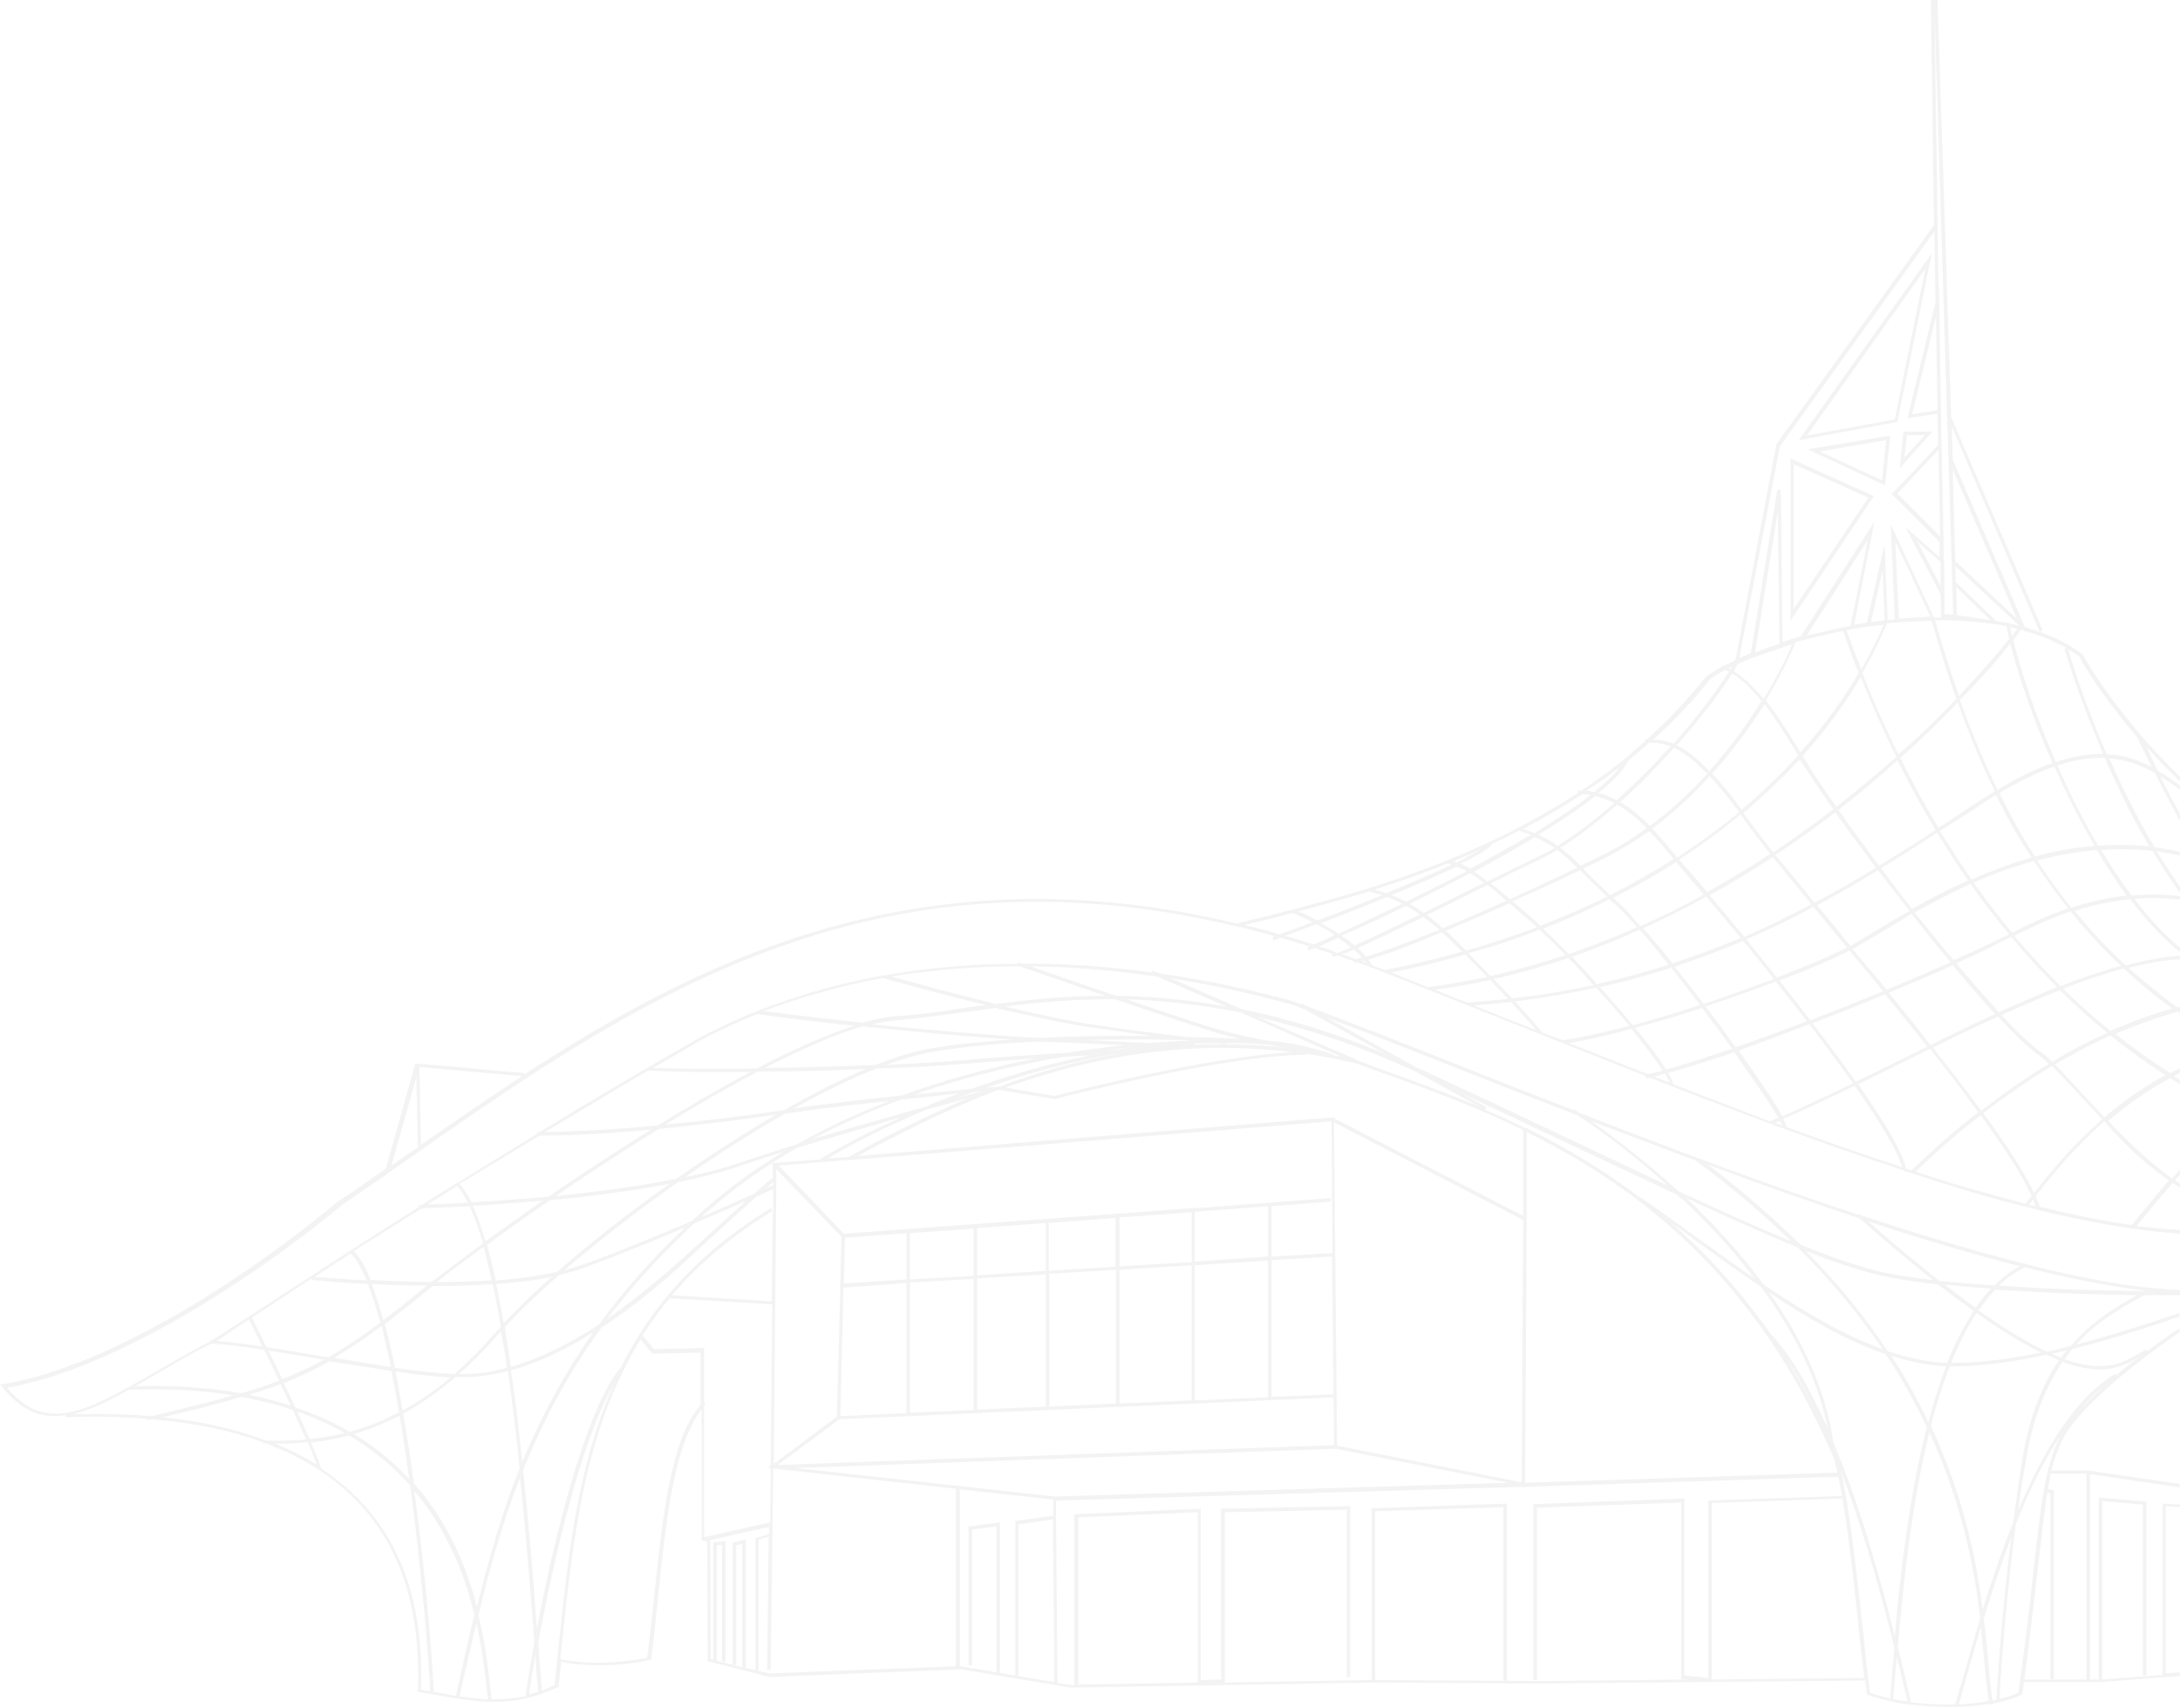 <?xml version="1.0" encoding="utf-8"?>
<!-- Generator: Adobe Illustrator 25.2.1, SVG Export Plug-In . SVG Version: 6.00 Build 0)  -->
<svg version="1.1" id="Calque_1" xmlns="http://www.w3.org/2000/svg" xmlns:xlink="http://www.w3.org/1999/xlink" x="0px" y="0px"
	 viewBox="0 0 428.8 336" style="enable-background:new 0 0 428.8 336;" xml:space="preserve">
<style type="text/css">
	.st0{opacity:5.000000e-02;}
</style>
<path class="st0" d="M352.2,90.2v31.9l16.4-24.5L352.2,90.2z M352.8,91.3l14.7,6.6l-14.7,21.9V91.3z"/>
<path class="st0" d="M370.8,95.5l1-9.8l-16.2,2.7L370.8,95.5z M370.2,94.5l-12.3-5.7l13.1-2.2L370.2,94.5z"/>
<path class="st0" d="M380,49.8l-26.2,36.8l19.4-3.6L380,49.8z M355.4,85.7l23.3-32.8l-6,29.6L355.4,85.7z"/>
<path class="st0" d="M373.7,92.1l6.4-7.2h-5.7L373.7,92.1z M375.1,85.6h3.5l-4,4.4L375.1,85.6z"/>
<path class="st0" d="M428.8,153.7v-0.9c-9-8.7-16.1-18.5-19.1-24l0-0.1l-0.1,0c-3.3-2.5-7.2-4.2-11.3-5.3l-14.2-33l-0.2-6.5
	l17.3,40.4l0.6-0.3l-18-41.9l0,0L381.1,0h-1.3l0.6,44.3l-31,43.1l0,0.1l-8,42.2c-0.1,0.1-0.1,0.2-0.2,0.3c-0.7,0.3-1.4,0.7-2.1,1
	c-0.1,0-0.2-0.1-0.4-0.1l-0.1,0.3c-1.2,0.7-2.2,1.3-3,1.9l-0.1,0.1c-3.6,4.5-7.4,8.5-11.5,12.2c-0.1,0-0.3,0-0.4,0v0.4
	c-1.3,1.1-2.5,2.2-3.8,3.3l-0.1-0.1c0,0.1-0.1,0.2-0.1,0.3c-2.8,2.2-5.6,4.3-8.5,6.2c-0.2,0-0.4,0-0.7,0l0,0.5
	c-8.5,5.5-17.3,9.9-25.9,13.3c-0.1,0-0.1,0-0.2,0l0,0.1c-13.7,5.5-26.7,8.7-36.2,11.1c-1.7,0.4-3.4,0.8-4.8,1.2
	c-29.2-7-56.6-6.4-83.4,1.7c-21.1,6.4-39.8,16.9-56.8,28l0-0.3l-21.4-1.9l-5.8,20.7c-3.1,2.2-6.1,4.3-9.2,6.3
	C42.7,256,17.9,269.5,0.6,272.3L0,272.3l0.4,0.5c3.3,4.2,6.7,5.8,10.5,5.8c0.7,0,1.3-0.1,2-0.2l0,0.4c5.6-0.2,10.9-0.1,15.9,0.3
	l0.1,0.3c0.3-0.1,0.7-0.2,1-0.2c8.2,0.7,15.5,2.2,21.8,4.5l0,0.2c0.2,0,0.3,0,0.5,0c7.1,2.7,13,6.3,17.6,11
	c8.9,8.9,13,21.6,12.4,37.6l0,0.3l0.3,0.1c0.8,0.1,1.7,0.3,2.5,0.4c4.5,0.8,8.4,1.5,12.3,1.5c4,0,7.9-0.8,12.4-2.9l0.2-0.1l0-0.2
	c0.2-1.6,0.3-3.1,0.5-4.7c2.3,0.5,4.8,0.7,7.4,0.7c3.8,0,7.5-0.4,10.1-1.1l0.2-0.1l0-0.2c0.5-3.8,0.9-7.8,1.3-11.6
	c1.6-15.6,3.2-30.5,8.6-37.3v25.7l1.1,0.3l0.1,23.5l12.2,3.1l37.7-1.5l21.6,3.6l0,0l59.6-1l32.8,0.2l63.8-0.6
	c0.1,0.9,0.2,1.8,0.3,2.5l0,0.2l0.2,0.1c2.2,0.8,5,1.5,7.9,1.9c0,0,0,0,0,0l0.1,0c2.5,0.3,5.2,0.5,7.9,0.5c2.8,0,5.5-0.2,8.1-0.6
	c0,0,0,0.1,0,0.1l0.7-0.1c0,0,0-0.1,0-0.1c2.1-0.4,3.9-0.9,5.5-1.7l0.2-0.1l0-0.2c0.1-0.8,0.2-1.5,0.3-2.2l15.1,0l15.6-1.2v-0.7
	l-2.8,0.2v-32.9l2.8,0.2V296l-3.4-0.2v33.7h0.1l-12,0.9v-35.1l8,0.7v33.6h0.7v-34.2l-9.4-0.8v35.8h-14.6c1.2-9.2,2-16.5,2.7-22.4
	c0.7-5.9,1.2-10.6,1.8-14.4l0.6,0.2v36.5h0.7v-37.1l-1.2-0.3c0.2-1,0.4-2,0.6-3h7.4l0,0h-0.4v40.5h0.7v-40.4l17.6,2.6v-0.7
	l-17.9-2.6l-7.3,0c0.5-2.1,1.2-4,2.1-5.9c2.6-5.6,13.2-14.6,23.1-21.3v-0.8c-2.1,1.4-4.3,3-6.4,4.5l-0.1-0.3c-0.6,0.3-1.2,0.6-1.9,1
	c-3,1.7-6.5,3.6-14.2,0.9c0.5-0.7,1-1.4,1.5-2c7.6-1.9,15-4.3,21.1-6.4v-0.7c-5.9,2-13,4.3-20.3,6.2c4-4.5,8.5-7,12.1-9
	c0.4-0.3,0.9-0.5,1.3-0.7c2.5,0,4.8,0,7,0v-1c-3.4-0.2-6.9-0.5-10.5-1c-6-0.9-12.7-2.3-19.8-4.1l-0.1-0.2c-0.1,0-0.1,0.1-0.2,0.1
	c-10-2.5-20.9-5.8-32.1-9.5c-0.1-0.1-0.2-0.2-0.4-0.3l-0.1,0.2c-18.2-6-37.3-13.2-55-20.1c-0.6-0.4-1-0.7-1-0.7l-0.1,0.2
	c-7.7-3-15.2-5.9-22.2-8.7c-11.8-4.7-22.2-8.8-30.1-11.7l-1.1-0.6l-0.1,0.2c-0.6-0.2-1.1-0.4-1.6-0.6c-6.8-1.9-15.8-4-26.3-5.5
	c-0.9-0.4-1.4-0.6-1.4-0.6l-0.2,0.4c-6.7-0.9-14-1.6-21.6-1.7c-1.3,0-2.6,0-3.9,0c-0.5-0.2-0.7-0.3-0.7-0.3l-0.1,0.3
	c-9.1,0-17.9,0.8-26.2,2.3c-0.2-0.1-0.3-0.1-0.3-0.1l0,0.1c-8.7,1.6-16.9,3.9-24.7,7c0,0,0,0,0,0l0,0c-3.9,1.5-7.6,3.3-11.3,5.2
	c-11.1,6.3-21.7,12.6-31.7,18.7c-0.1,0-0.3,0-0.4,0v0.3c-5.4,3.3-10.5,6.4-15.4,9.5c0,0,0,0-0.1-0.1l-0.2,0.2
	c-2.4,1.5-4.7,2.9-7,4.4c-0.2,0-0.4,0-0.6,0l0,0.4c-15,9.5-27.2,17.5-35.2,22.7c-1.7,1.1-3.3,2.1-4.6,3c-0.3,0.2-0.6,0.3-0.9,0.5
	c-0.1,0-0.2,0-0.3,0l0,0.2c-3.9,2-7.6,4.2-10.9,6.1c-1.8,1-3.5,2-5.1,2.9c-0.1,0-0.1,0-0.2,0l0,0.1c-9.9,5.5-17.1,8-23.7,0
	c17.4-3,42-16.4,66.1-36.1c3.1-2.1,6.1-4.2,9.3-6.4l0.1,0l0-0.1c1.6-1.1,3.3-2.3,5-3.5c42-29.3,89-62.1,161.5-44.6l0,0.1
	c0.1,0,0.2,0,0.3-0.1c2.3,0.6,4.7,1.2,7.1,1.9c-0.2,0.1-0.4,0.1-0.5,0.2l0.2,0.6c0.5-0.2,0.9-0.3,1.4-0.5c1.9,0.5,3.8,1.1,5.7,1.7
	c-0.2,0.1-0.4,0.2-0.5,0.2l0.3,0.6c0.4-0.2,0.8-0.4,1.2-0.5c1.1,0.4,2.2,0.7,3.4,1.1l0.1,0.6c0.3,0,0.6-0.1,1.1-0.2
	c1,0.4,2,0.7,3.1,1.1l0.1,0.3c0.2,0,0.4-0.1,0.6-0.1c1.3,0.5,2.6,1,4,1.5c0.6,0.2,1.2,0.5,1.7,0.7l0,0c0,0,0,0,0.1,0
	c8.1,3.2,16.2,6.4,24,9.5c9.1,3.6,18.1,7.2,26.9,10.7l0.1,0.5c0.2,0,0.4-0.1,0.7-0.2c17.6,6.9,34.5,13.2,50.1,18.3
	c0,0.1,0,0.1,0,0.2l0.4,0c3.8,1.2,7.5,2.4,11.1,3.5c5.2,1.6,10.2,2.9,14.8,4c0,0.1,0,0.1,0,0.2l0.3-0.1c10.7,2.6,19.9,4.1,27.8,4.6
	V242c-2.7-0.2-5.6-0.4-8.7-0.8c2.4-3,4.7-5.8,7.1-8.5c0.5,0.4,1.1,0.7,1.6,1.1v-0.8c-0.4-0.3-0.8-0.5-1.2-0.8
	c0.4-0.5,0.8-0.9,1.2-1.3v-1c-0.6,0.6-1.2,1.3-1.7,2c-4.7-3.4-8.9-7.4-12.6-11.4c3.5-3,7.5-5.9,12.2-8.4c0.7,0.5,1.4,0.9,2.2,1.3
	v-0.8c-0.5-0.3-1-0.6-1.5-0.9c0.5-0.3,1-0.5,1.5-0.8V210c-0.7,0.4-1.5,0.7-2.2,1.1c-3.8-2.4-7.4-5-10.8-7.7
	c3.9-1.7,8.1-3.2,12.3-4.4c0.2,0.2,0.4,0.3,0.7,0.5V198c-0.3,0.1-0.5,0.1-0.8,0.2c-3.4-2.5-6.6-5.1-9.6-7.8
	c3.7-0.9,7.1-1.6,10.3-1.7v-0.7c-3.4,0.2-7,0.9-10.9,1.9c-3.7-3.4-7-7-10-10.7c3.3-1.1,7-1.9,10.9-2.3c3.1,4.1,6.4,7.7,9.9,10.5
	v-0.9c-3.2-2.6-6.3-6-9.1-9.7c2.9-0.2,5.9-0.2,9.1,0.2v-0.7c-3.4-0.4-6.6-0.4-9.6-0.1c-2.1-2.8-4.1-5.8-6-9
	c3.3-0.2,6.7-0.2,10.1,0.2c1.7,2.8,3.5,5.7,5.5,8.4v-1.2c-1.6-2.2-3.1-4.6-4.7-7.1c1.5,0.2,3.1,0.5,4.7,0.8v-0.7
	c-1.7-0.4-3.4-0.7-5.1-0.9c-1.9-3.2-3.8-6.7-5.6-10.4c-1.2-2.4-2.3-4.8-3.3-7.1c3.4,0.2,6.3,1.4,9,2.9c1.5,3.1,3.2,6.3,5,9.6v-1.4
	c-1.4-2.6-2.8-5.1-4-7.6c1.4,0.8,2.7,1.8,4,2.7v-0.8c-1.5-1.1-3-2.1-4.5-3c-0.8-1.6-1.5-3.2-2.2-4.7
	C424.1,149.1,426.4,151.4,428.8,153.7z M32,278.8c6.1-1.4,11.1-2.7,15.5-4c3.6,0.7,7,1.5,10.1,2.6c0.9,2,1.8,4,2.6,5.8
	c-2.7,0.2-5.4,0.3-7.9,0.2C46.3,281.1,39.6,279.6,32,278.8z M300.3,239.6v-16.9c21.7,10.7,45.3,28.5,60.4,64.2
	c0.2,0.8,0.5,1.7,0.7,2.8l-61.4,2l0.3-51.9h0V239.6L300.3,239.6L300.3,239.6z M348.2,262.3L348.2,262.3
	c-6.1-8.6-12.6-15.7-19.4-21.7c1.7,1.2,3.4,2.5,5.2,3.8c4,2.9,8.2,5.9,12.4,8.8c6,8.1,11.1,17.6,13.1,27.8
	C355.8,272.6,352.1,266.4,348.2,262.3z M356.8,277c-1.6-3.2-3.4-6.2-5.1-9.1C353.4,270.4,355.1,273.5,356.8,277z M360.6,283.7
	c-1.5-10.7-6.5-20.8-12.6-29.4c7.5,5,15.2,9.5,22.9,12.1c3.3,4.9,5.9,9.7,8.1,14.4c-3.4,13.3-5.2,28.3-6.3,41.1
	C368.8,306.3,364.8,293.6,360.6,283.7z M372,266.7c3.6,1.2,7.3,1.9,10.8,2.1c-1.3,3.4-2.5,7.1-3.5,11
	C377.3,275.5,374.9,271.1,372,266.7z M383.5,268.8c0.3,0,0.5,0,0.8,0c5.6,0,11.9-0.9,18.2-2.3c0.9,0.4,1.7,0.8,2.5,1.1
	c-3.2,4.6-5.8,10.9-7.2,19.5c-0.7,4.3-1.3,8.4-1.8,12.4c-2.3,5.7-4.3,11.6-6,17.1c-1.3-10.1-3.9-22.5-10.2-36.1
	C380.8,276.5,382.1,272.5,383.5,268.8z M384.3,268.1c-0.2,0-0.3,0-0.5,0c1.5-3.7,3.1-7,5-9.8c5,3.6,9.2,6.1,12.7,7.8
	C395.5,267.3,389.6,268.1,384.3,268.1z M388.6,257.3c-1.9-1.4-3.9-2.9-6.1-4.6c2.8,0.3,5.9,0.6,9.1,0.8
	C390.5,254.7,389.5,256,388.6,257.3z M388.2,257.9c-1.9,3-3.7,6.4-5.2,10.2c-3.8-0.1-7.8-1-11.7-2.3c-4.3-6.5-9.6-13.1-16.1-19.7
	c5.8,2.3,10.7,3.9,15,4.9c2.8,0.6,6.6,1.2,11,1.7C383.7,254.6,386.1,256.4,388.2,257.9z M370.3,265.4c-7.8-2.8-15.7-7.5-23.4-12.7
	c-4.3-5.9-9.1-11-13.4-15.3c-0.6-0.6-1.2-1.1-1.8-1.7c8.7,4,15.8,7.2,21.9,9.7C360.4,252.1,365.8,258.8,370.3,265.4z M333,237.9
	c3.9,3.8,8.2,8.4,12.1,13.6c-3.7-2.5-7.2-5.1-10.7-7.6c-4.2-3-8.1-5.9-11.8-8.4l0,0.1c-7.4-5.6-14.9-10-22.2-13.6v-0.1H300
	c-2.7-1.3-5.3-2.5-7.9-3.6l0.3-0.5l-5.3-2.9c7.6,3.6,14.5,6.8,20.8,9.8c8.3,3.9,15.5,7.3,21.9,10.3
	C330.8,235.8,331.9,236.8,333,237.9z M262.4,220l0-0.2l-93.7,7.6c0.9-0.5,1.9-1,2.8-1.5c6.4-3.3,14.8-7.7,24.9-11.5l11,1.8l0.1,0
	c0.3-0.1,33.6-8.7,49.5-8.7v-0.2c1.8,0.3,3.7,0.6,5.6,1c0.1,0,0.1,0,0.1,0l0,0c1.4,0.3,2.8,0.6,4.1,0.9c2.1,0.8,4.3,1.6,6.6,2.4
	c7.8,2.8,16.8,6.1,26.2,10.7v16.9L262.4,220z M299.6,240l-0.3,51.6l-36.3-7.2l-0.6-63.6L299.6,240z M151.6,237.7
	c-14.6,8.9-23.7,19.6-29.6,31.6l-0.1-0.1c-7,8.8-13.1,34.3-16.3,51.2c-0.6-8.5-1.5-19.7-2.7-31.2c3.8-9.4,8.6-18.7,15.4-28
	c5.5-3.6,11.3-8.2,17.2-13.7c6.6-6.1,10.7-9.8,13.3-12.1c1.4-0.6,2.5-1.2,3.3-1.5l0,4.4L151.6,237.7z M152,238.2l-0.2,17.8
	l-19.6-1.2C137.3,248.8,143.8,243.2,152,238.2z M80.5,291c-3-3.3-6.6-6.3-10.9-8.9c2.9-0.8,5.9-2,9-3.6
	C79.3,282.5,79.9,286.8,80.5,291z M77.8,269.8c4,0.6,7.6,1,10.8,1.2c-3.2,2.7-6.3,4.8-9.4,6.5C78.7,274.8,78.3,272.2,77.8,269.8z
	 M79.3,278.1c3.3-1.8,6.8-4.2,10.3-7.2c0.6,0,1.2,0,1.8,0c2.7,0,5.5-0.4,8.5-1.2c0.9,6.3,1.7,12.8,2.3,19.2c-3.6,9-6.1,18-8.4,27.2
	c-2-7.8-5.6-16.6-12.4-24.3C80.8,287.3,80.1,282.6,79.3,278.1z M254.2,207c-16.4,0.8-45.2,8.2-46.8,8.6L198,214l0-0.1
	C213.3,208.4,232.4,204.3,254.2,207z M235,205.3c1.5,0,2.9-0.1,4.3-0.1c1.1,0.1,1.8,0.2,1.8,0.2l0-0.2c3.3,0,6.3,0.1,9,0.4
	c1.4,0.3,2.6,0.5,3.6,0.6c-6.5-0.8-12.7-0.9-18.7-0.7L235,205.3z M250.1,247.2v-9.9l11.7-0.9l-0.1-0.7l-26.7,2v-0.1h-0.7v0.1
	l-68.3,5l-12.8-13.4l13.4-1.1l0.1,0.2c0.1-0.1,0.3-0.2,0.5-0.2l94.7-7.6l0.2,25.9L250.1,247.2z M262,247.2l0.3,27.1l-12.2,0.5v-26.9
	L262,247.2z M235,248.2v-9.8l14.4-1.1v9.9L235,248.2z M249.4,248v26.9l-14.4,0.6v-26.6L249.4,248z M220.2,249.1v-9.6l14.2-1v9.8
	L220.2,249.1z M234.4,248.9v26.6l-14.2,0.6v-26.3L234.4,248.9z M206.3,250v-9.4l13.1-1v9.6L206.3,250z M219.5,249.8v26.3l-13.1,0.6
	v-26.1L219.5,249.8z M205.7,250.7v26h0.3l-13.8,0.6v-25.8L205.7,250.7z M192.2,250.9v-9.3l13.5-1v9.4L192.2,250.9z M179,251.7v-9.1
	l12.5-0.9v9.3L179,251.7z M191.5,251.6v25.8l-12.5,0.5v-25.6L191.5,251.6z M166,252.5l0.2-9l12.1-0.9v9.1L166,252.5z M178.3,252.4
	V278l-13,0.6l0.6-25.3L178.3,252.4z M166.9,227.6l-4.1,0.3c4.5-2.7,11.3-6.2,19.4-9.6c3.3-0.9,6.2-1.7,8.3-2.3
	c-7.6,3.2-14.2,6.6-19.4,9.3C169.7,226.2,168.2,226.9,166.9,227.6z M182.1,217.7c-6.4,1.8-14.5,4.1-22.3,6.4
	c5.6-3,11.5-5.6,17.5-7.8c4-0.4,8-0.8,11.3-1.2C186.3,216,184.1,216.8,182.1,217.7z M188,216.1c1.1-0.4,2.2-0.8,3.3-1.2
	c0.7-0.1,1.3-0.1,1.9-0.2C192.1,215,190.3,215.4,188,216.1z M191.1,214.2c-3.1,0.3-7,0.7-11.2,1.1c9.8-3.4,19.9-5.8,29.4-7.4
	c1.9-0.1,3.6-0.2,5.3-0.3C206.3,209.2,198.4,211.6,191.1,214.2z M220.3,207.2c0.1,0,0.1,0,0.2,0c-8.7,1.5-16.6,3.8-23.7,6.5
	c-0.7,0.1-1.6,0.2-2.8,0.3C202.2,211.1,211.1,208.7,220.3,207.2z M217.8,206.6c1.7-0.2,3.4-0.4,5-0.6c-0.9,0.1-1.7,0.3-2.6,0.4
	C219.5,206.5,218.7,206.6,217.8,206.6z M225.9,205.2c-3.7-0.2-8.3-0.4-12.3-0.6c6.9-0.2,13.7-0.1,19.8,0c0.3,0,0.6,0.1,0.8,0.1
	C231.6,204.8,228.8,205,225.9,205.2z M221.2,205.6c-3.6,0.4-7.3,0.9-11.2,1.5c-6.5,0.4-14.1,0.9-20.7,1.5c-4.1,0.3-9.3,0.6-15,0.9
	c3.3-1.2,6.4-2.1,9.2-2.6c6.2-1,13.5-1.7,21.1-2c1,0.1,1.9,0.1,2.5,0.1C210.4,205.1,216.1,205.4,221.2,205.6z M189.4,209.3
	c4.6-0.4,9.7-0.7,14.5-1.1c-0.8,0.2-1.7,0.3-2.5,0.5c-7.1,1.5-15.4,3.7-24,6.8c-7.4,0.8-15.2,1.7-20.3,2.4c-0.3,0.1-0.7,0.1-1,0.2
	c5.7-3.2,11.2-5.9,16.3-7.9C178.9,210,184.8,209.7,189.4,209.3z M157.2,218.7c4.5-0.7,11.1-1.4,17.7-2.1c-6,2.3-12.1,5.1-18.1,8.5
	c-4,1.2-7.8,2.5-11.2,3.6c-3.2,1.1-6.9,2.1-10.9,2.9c6.5-4.5,13.2-8.8,19.7-12.5C155.3,219,156.2,218.8,157.2,218.7z M145.8,229.3
	c2.6-0.9,5.4-1.8,8.3-2.7c-5.4,3.2-10.6,7-15.5,11.3c-0.8,0.8-1.7,1.5-2.5,2.3c-6.9,2.9-14.7,6.2-21.2,8.5c-1.2,0.4-2.5,0.8-3.9,1.2
	c6.5-5.6,14.2-11.6,22.3-17.3C137.9,231.6,142.2,230.6,145.8,229.3z M136.5,240.7c3.8-1.6,7.4-3.2,10.2-4.4
	c-2.6,2.3-6.3,5.7-11.7,10.6c-5.4,4.9-10.6,9.1-15.6,12.6C124.2,253.2,129.8,247,136.5,240.7z M115.2,249.3c6-2.2,13.1-5.1,19.5-7.8
	c-6.7,6.4-12.3,12.7-16.9,19.1c-6.2,4-12,6.8-17.3,8.3c-0.4-2.7-0.8-5.3-1.2-7.8c2.8-3.1,6.5-6.6,10.7-10.3
	C111.8,250.4,113.6,249.9,115.2,249.3z M99.1,260.3c-0.5-2.7-1-5.3-1.5-7.7c3.9-0.3,7.6-0.7,10.9-1.4
	C104.9,254.4,101.7,257.5,99.1,260.3z M99.7,269.1c-2.9,0.8-5.7,1.2-8.4,1.2c-0.3,0-0.7,0-1,0c2.5-2.2,5.1-4.8,7.7-7.8
	c0.2-0.2,0.4-0.4,0.5-0.6C99,264.2,99.4,266.7,99.7,269.1z M100.5,269.6c5-1.4,10.5-3.9,16.2-7.5c-6,8.5-10.4,17-14,25.5
	C102.1,281.6,101.4,275.5,100.5,269.6z M150.6,233.8c0.7-0.6,1.1-1,1.5-1.2l0,0.6C151.7,233.2,151.2,233.5,150.6,233.8z
	 M148.4,234.8c-2.6,1.2-6.3,2.8-10.4,4.6c0.3-0.3,0.7-0.6,1-0.9c5.5-4.9,11.4-9,17.8-12.7c6.9-2.1,14.2-4.2,20.5-6
	c-6.8,3-12.3,6-16.1,8.3l-8.9,0.7l-0.3,0l0,2.9C151.6,232,150.5,232.9,148.4,234.8z M152.7,232C152.8,231.9,152.8,231.9,152.7,232
	l0-0.1l0-1.9l12.8,13.3l-0.2,9.2l-0.1,0l0,0.7l0.1,0l-0.7,25.5l-12.4,9.3L152.7,232z M165.1,279.2l97.2-4.3l0.1,9.4l-109.4,3.9
	L165.1,279.2z M256.2,206.6l0-0.1c0.5,0.1,0.9,0.2,1.3,0.3C257.1,206.7,256.6,206.6,256.2,206.6z M291,217.7
	c-6.2-2.6-12-4.7-17.3-6.6c-2.1-0.7-4-1.5-5.9-2.2l0,0c-1.5-0.7-10.9-4.7-20.3-8.8c9.4,2.2,19.6,5.5,30.7,10.6L291,217.7z
	 M263.9,207.9c-0.4-0.1-0.7-0.2-1.1-0.2c-0.6-0.3-2.7-1.1-8.2-2.3c-1.1-0.2-3.1-0.5-5.6-0.7c-2.5-0.5-5.3-1.1-8-1.8
	c-3.1-0.8-11.2-3.5-19.4-6.3c6.9,0.2,14.4,1,22.5,2.6C251.5,202.5,259.4,205.9,263.9,207.9z M240.8,203.6c1.1,0.3,2.1,0.5,3.2,0.8
	c-3.1-0.2-6.7-0.3-10.5-0.4c-5-0.6-11.9-1.4-18.9-2.5c-4.6-0.7-10.8-2-16.9-3.5c6.5-0.8,13.7-1.5,21.7-1.4
	C228.2,199.6,237.5,202.7,240.8,203.6z M214.5,202.1c4.3,0.6,8.5,1.2,12.2,1.7c-7-0.1-14.7,0-22,0.4c-6.5-0.3-19.5-1.3-33.1-2.7
	c1.7-0.4,3.3-0.7,4.8-0.8c3.9-0.3,8.1-0.9,12.7-1.5c2.2-0.3,4.4-0.6,6.7-0.9C202.5,199.8,209.5,201.4,214.5,202.1z M199,204.5
	c-5.6,0.4-10.9,0.9-15.6,1.7c-3.3,0.5-7.1,1.7-11.2,3.3c-6.9,0.3-14.5,0.5-21.8,0.6c7.2-3.7,13.8-6.6,19.3-8.2
	C180.7,203.1,191.5,204,199,204.5z M170.3,210.3c-5,2.1-10.5,4.9-16.1,8.1c-8.4,1.2-16.2,2.2-23.3,2.8c6.2-3.8,12.3-7.3,18.2-10.4
	C156.1,210.8,163.5,210.6,170.3,210.3z M152.6,219.3c-6.5,3.8-13.1,8.1-19.6,12.6c-7.5,1.5-15.8,2.6-23.7,3.4
	c6.4-4.4,13.3-8.9,20.3-13.2C136.6,221.4,144.3,220.5,152.6,219.3z M131.7,232.9c-8.1,5.7-15.7,11.7-22.1,17.3
	c-3.7,0.8-7.8,1.4-12.1,1.7c-0.5-2.5-1.1-4.8-1.7-7c3.8-2.8,8-5.8,12.4-8.8C115.9,235.4,124.2,234.3,131.7,232.9z M95.5,244.2
	c-0.8-2.7-1.6-5-2.5-7c4.1-0.2,8.8-0.6,13.7-1C102.8,239,99,241.7,95.5,244.2z M96.7,251.9c-3.5,0.2-7.2,0.3-10.8,0.3
	c2.7-2.1,5.8-4.4,9.2-6.9C95.7,247.4,96.2,249.6,96.7,251.9z M96.9,252.6c0.6,2.6,1.1,5.4,1.6,8.4c-0.3,0.3-0.6,0.7-0.9,1
	c-2.8,3.2-5.5,5.9-8.2,8.3c-3.3-0.1-7.4-0.6-11.7-1.2c-0.6-3.1-1.3-6-2-8.6c2.2-1.7,4.6-3.6,7.2-5.7c0.7-0.6,1.5-1.2,2.2-1.8
	c0.2,0,0.4,0,0.5,0C89.4,253,93.2,252.9,96.9,252.6z M82.4,254.2c-2.5,2-4.8,3.9-7,5.5c-0.7-2.6-1.5-5-2.3-7.1
	c3.4,0.2,7.1,0.3,10.8,0.3C83.4,253.4,82.9,253.8,82.4,254.2z M76.9,268.9c-3.6-0.5-7.3-1.1-11.1-1.8c3-1.8,6-3.8,9.3-6.3
	C75.6,263.4,76.3,266.1,76.9,268.9z M77,269.7c0.5,2.6,1,5.3,1.5,8.1c-3.3,1.8-6.6,3-9.7,3.9c-3.2-1.9-6.7-3.5-10.7-4.8
	c-0.7-1.6-1.5-3.2-2.3-4.8c3.2-1.3,6.1-2.6,9-4.3C68.9,268.4,73.1,269.1,77,269.7z M67.8,281.9c-2.4,0.6-4.7,1-6.9,1.2
	c-0.7-1.7-1.6-3.5-2.4-5.4C61.9,278.9,65,280.3,67.8,281.9z M55.5,271.3c-0.9-2-1.9-3.9-2.7-5.6c3.1,0.5,6.4,1,9.8,1.6
	c0.4,0.1,0.8,0.1,1.1,0.2C61.1,268.9,58.4,270.2,55.5,271.3z M57.2,276.5c-2.6-0.8-5.3-1.5-8.2-2.1c2.2-0.7,4.3-1.4,6.2-2.1
	C55.8,273.6,56.5,275.1,57.2,276.5z M54.1,284c0.2,0,0.4,0,0.7,0c1.8,0,3.7-0.1,5.7-0.3c0.8,1.7,1.4,3.3,1.8,4.4
	C59.8,286.6,57.1,285.2,54.1,284z M82.8,332.4c0.6-16.1-3.6-28.8-12.6-37.8c-2.1-2.1-4.5-4-7-5.7c-0.4-1.2-1.1-2.9-2-5.1
	c2.4-0.3,4.9-0.7,7.5-1.4c4.8,2.9,8.8,6.2,12,9.9c2.2,16.7,3.6,33.2,3.9,40.4C84.1,332.6,83.5,332.5,82.8,332.4z M85.3,332.8
	c-0.3-7.3-1.6-23.2-3.8-39.5c6.6,7.8,10,16.8,11.8,24.4c-1,4-1.9,8.1-2.8,12.2l-0.8,3.7l0.3,0.1C88.5,333.4,87,333.1,85.3,332.8z
	 M90.4,333.7l0.8-3.6c0.8-3.6,1.7-7.2,2.5-10.8c1.1,5,1.6,9.3,2,12.4c0.1,1,0.2,1.9,0.3,2.6C94.2,334.2,92.4,334,90.4,333.7z
	 M96.7,334.3c-0.1-0.7-0.2-1.7-0.3-2.7c-0.4-3.4-0.9-8.3-2.3-13.8c2.2-9.2,4.7-18.2,8.2-27.1c1.3,12.5,2.2,24.4,2.8,32.4
	c-0.8,4.5-1.4,8.2-1.7,10.6C101.1,334.1,99,334.3,96.7,334.3z M104.1,333.3c0.2-1.8,0.6-4.4,1.2-7.6c0.2,3.2,0.4,5.7,0.6,7.1
	C105.3,333,104.7,333.2,104.1,333.3z M109.8,324.6c-0.2,2.3-0.5,4.6-0.7,6.9c-0.9,0.4-1.7,0.8-2.5,1.1c-0.1-1.6-0.4-4.3-0.6-7.9
	c0-0.5-0.1-1.1-0.1-1.7c2.8-15.2,8.3-39.5,14.8-50.6C113.6,288.3,111.7,306.2,109.8,324.6z M137.8,276.4c-5.9,6.7-7.5,22.1-9.2,38.3
	c-0.4,3.8-0.8,7.6-1.3,11.4c-4.4,1-11.7,1.5-17.1,0.3c0.1-0.6,0.1-1.1,0.2-1.7c2.3-22,4.5-43.3,15.6-61.2l2.3,2.8l9.5-0.2V276.4z
	 M138.5,302.4v-25.8c0.1-0.1,0.2-0.2,0.3-0.3l-0.3-0.3v-10.8l-9.9,0.2l-2.2-2.7c1.6-2.5,3.4-5,5.4-7.4l0,0.1l20.1,1.2l-0.3,31l0,0
	l0,0.7l-0.5,0.4l0.5,0.1l-0.1,11l-0.1-0.3L138.5,302.4z M148.6,328.6l-1.9-0.5v-25.3l-2.6,0.7v24h0.7V304l1.2-0.3v24.3l-5-1.3V304
	l1-0.1v23h0.7v-23.7l-2.4,0.2v23.1l-0.5-0.1l-0.1-23.4l-0.1,0l11.7-2.6l0,1.5l0-0.1l-2.7,0.8V328.6z M188,293v34.8l-36.7,1.4
	l-2.5-0.6h0.4v-25.7l2-0.6l-0.3,26.2l0.7,0l0.5-39.6l36.1,4H188z M199.6,329.6l-2.9-0.5v-29.6l-6.2,0.8v27.3h0.7v-26.7l4.8-0.6V329
	l-6.9-1.2l0,0l-0.3,0v-34.8l18.4,2l0,3.2l-7.5,1V329.6z M200.1,329.7h0.2v-29.8l6.8-1l0.3,32L200.1,329.7z M156.6,288.8l106.1-3.8
	l34,6.7l-89.2,2.7L156.6,288.8z M235.6,331l-23.5,0.4v-32.9l23.5-1V331z M336,330.1l-4.7-0.5v-34.8l-29.7,1.1v34.6h0.7v-33.9l28.4-1
	v34.7l1.4,0.1l-29.1,0.3l-32.5-0.2v-33.2l25.2-0.8v34.1h0.7v-34.8l-26.3,0.9l-0.3,0v33.8l-28.9,0.5v-33.5l24-0.5v32.9h0.7v-33.6
	l-25.4,0.5v33.6l-4,0.1v-33.7l-24.9,1.1v33.6l-0.7,0l-2.6-0.4l-0.3-35.9l91.9-2.7l0.4,0.1l0-0.1l61.6-2c0.2,1.2,0.5,2.4,0.7,3.8
	l-26.3,0.9V330.1z M336.7,330.4v-34.7l25.6-0.9l0-0.6c1.4,7.9,2.6,19.2,3.5,28c0.3,3,0.6,5.7,0.9,7.9L336.7,330.4z M367.8,333
	c-0.3-2.5-0.8-6.3-1.2-10.8c-1.2-10.8-2.7-25.2-4.5-32.9c3.6,9.5,7.1,21.1,10.5,34.7c-0.3,3.6-0.6,7-0.8,10.1
	C370.3,333.8,369,333.4,367.8,333z M372.1,334.2l0.3,0c0.2-2.5,0.4-5.3,0.7-8.2c0.7,2.8,1.4,5.7,2.1,8.7
	C374.1,334.6,373.1,334.4,372.1,334.2z M375.9,334.9c-0.9-3.8-1.7-7.4-2.6-10.9c1.1-12.9,2.8-28.5,6.2-42.2
	c6.4,13.8,8.8,26.5,10,36.6c-1.4,4.5-2.5,8.7-3.6,12.4c-0.5,1.6-0.9,3.1-1.3,4.5C381.7,335.4,378.7,335.2,375.9,334.9z M385.3,335.3
	c0.4-1.3,0.8-2.8,1.2-4.3c0.9-3.3,2-7,3.1-10.9c0.3,2.4,0.5,4.7,0.7,6.8c0.3,2.9,0.5,5.5,0.9,7.7C389.4,335,387.4,335.2,385.3,335.3
	z M391.9,334.5c-0.3-2.2-0.6-4.8-0.8-7.7c-0.2-2.6-0.5-5.4-0.9-8.4c1.6-5.2,3.4-10.7,5.4-16c-2.1,16.9-2.8,30.1-2.9,32
	C392.5,334.4,392.2,334.5,391.9,334.5z M405,283c-2.8,6-3.5,12.7-4.9,24.9c-0.7,6.5-1.6,14.6-3.1,25.1c-1.1,0.5-2.3,0.9-3.7,1.2
	c0.1-2.4,0.9-16.7,3.2-34.4c2.5-6.2,5.3-12.1,8.6-17.1C405.1,282.8,405.1,282.9,405,283z M408.8,277.7c1.6-1.9,3.2-3.6,5-5
	C411.9,274.4,410.3,276.1,408.8,277.7z M413,269.4c3.4,0,5.6-1.2,7.5-2.3c-1.4,1.1-2.8,2.2-4.2,3.4l-0.1-0.3
	c-8,4.7-14.3,15.2-19.2,26.9c0.4-3.2,0.9-6.5,1.5-9.8c1.4-8.7,4.1-14.8,7.2-19.4C408.7,269,411,269.4,413,269.4z M405.4,267.1
	c-0.6-0.2-1.2-0.5-1.8-0.8c1-0.2,2-0.4,2.9-0.7C406.1,266.1,405.8,266.6,405.4,267.1z M420.2,254.9c-3.8,2.1-8.6,4.9-12.9,9.9
	c-1.6,0.4-3.1,0.8-4.7,1.1c-3.6-1.7-8-4.3-13.4-8.1c1-1.5,2.1-2.9,3.3-4.1c9.2,0.6,19.2,1,27.9,1.1
	C420.3,254.8,420.2,254.8,420.2,254.9z M398.3,249.3c7.1,1.8,13.8,3.2,19.9,4.1c1.3,0.2,2.5,0.3,3.7,0.5c-0.1,0-0.1,0.1-0.2,0.1
	c-8.8-0.1-19.1-0.4-28.5-1.1C394.7,251.4,396.4,250.2,398.3,249.3z M397.3,249.1c-1.8,1-3.5,2.3-5,3.8c-3.8-0.3-7.5-0.6-10.8-0.9
	c-4.2-3.3-8.8-7.1-14-11.7C377.8,243.7,387.9,246.7,397.3,249.1z M365.8,239.7c5.3,4.7,10.1,8.7,14.4,12.1c-3.9-0.4-7.3-1-9.8-1.5
	c-4.6-1.1-9.9-2.8-16.3-5.5c-5.3-5.2-11.3-10.5-18.2-15.7C345.8,232.8,355.9,236.4,365.8,239.7z M333.5,228.3L333.5,228.3
	c7.2,5.3,13.4,10.6,18.8,15.9c-6.1-2.5-13.4-5.8-22.2-9.9c-6.9-6.3-13.3-11-17-13.7C319.8,223.1,326.6,225.7,333.5,228.3z
	 M287,210.3c7.3,2.9,15.2,6,23.3,9.1c2.6,1.7,9.7,6.6,17.7,13.8c-5.9-2.8-12.5-5.9-19.9-9.4c-8-3.8-17.1-8.1-27.2-12.8
	c-0.8-0.4-1.5-0.7-2.3-1l-17.6-9.8C268.3,202.9,277.1,206.4,287,210.3z M254,197.6c0.9,0.3,1.8,0.6,2.7,1l15.5,8.6
	c-10.1-4.2-19.4-6.9-28-8.7c-5.5-2.4-10.7-4.7-14.1-6.1C239.4,193.9,247.5,195.8,254,197.6z M227.6,192.1c2.4,1,7.6,3.3,13.6,5.9
	c-7.8-1.4-15.1-2-21.7-2.1c-6.8-2.3-13.3-4.6-16.8-5.8C211.5,190.2,219.9,191,227.6,192.1z M200.6,190.1c2.1,0.7,9.1,3.2,16.8,5.8
	c-7.9,0-15.1,0.8-21.5,1.6c-8.7-2.1-17-4.4-20.5-5.4C183.9,190.7,192.4,190.1,200.6,190.1z M173.7,192.4c1.8,0.5,10.6,3,20.2,5.3
	c-1.7,0.2-3.4,0.5-5,0.7c-4.5,0.7-8.8,1.3-12.6,1.5c-1.9,0.1-4.2,0.6-6.6,1.3c-6.6-0.7-13.4-1.5-19.5-2.3
	C158,196,165.9,193.8,173.7,192.4z M137.9,204.6c3.6-1.9,7.3-3.6,11-5.1c5.9,0.8,12.5,1.6,19.1,2.3c-5.5,1.8-12.1,4.7-19.1,8.4
	c-7.5,0.1-14.6,0.1-20.5-0.1C131.6,208.3,134.7,206.5,137.9,204.6z M127.5,210.6L127.5,210.6c4,0.2,8.6,0.3,13.6,0.3
	c2.1,0,4.3,0,6.5,0c-5.9,3.1-12.1,6.7-18.2,10.5c-8.3,0.8-15.7,1.2-22.2,1.3C113.7,218.8,120.5,214.7,127.5,210.6z M106.1,223.4
	c6.4,0,13.7-0.4,22-1.2c-6.9,4.3-13.8,8.8-20.2,13.2c-5.5,0.5-10.7,0.9-15.2,1.1c-0.7-1.5-1.5-2.7-2.3-3.6
	C95.4,229.9,100.7,226.7,106.1,223.4z M89.9,233.3c0.7,0.8,1.5,1.9,2.1,3.3c-3.1,0.2-5.7,0.3-7.9,0.3
	C86,235.8,87.9,234.6,89.9,233.3z M83,237.7c2.4-0.1,5.6-0.2,9.4-0.4c0.9,2,1.8,4.5,2.6,7.3c-3.8,2.8-7.2,5.4-10.1,7.6
	c-4.1,0-8.2-0.2-12-0.4c-1-2.6-2.1-4.5-3.3-5.7C73.7,243.5,78.2,240.7,83,237.7z M69,246.6c1.1,1.1,2.1,2.9,3.1,5.3
	c-3.8-0.2-7.2-0.5-10.2-0.7C64.1,249.7,66.5,248.2,69,246.6z M61.3,251.5l0,0.3c3.2,0.3,7,0.6,11.1,0.8c0.8,2.2,1.6,4.7,2.4,7.6
	c-3.6,2.7-6.9,4.9-10.2,6.8c-0.7-0.1-1.3-0.2-2-0.3c-3.6-0.6-7-1.2-10.2-1.7c-1.3-2.7-2.4-4.8-2.8-5.8
	C52.9,257,56.9,254.4,61.3,251.5z M47.3,260.7c0.5-0.4,1.1-0.7,1.7-1.1c0.4,0.9,1.4,2.8,2.6,5.3c-3.3-0.5-6.4-0.9-8.9-1.1
	C44.1,262.8,45.6,261.8,47.3,260.7z M30.6,270.4c3.3-1.9,7-4.1,11-6.1c2.8,0.2,6.4,0.6,10.4,1.3c0.9,1.8,1.9,3.9,2.9,6
	c-2.3,0.9-4.7,1.7-7.4,2.5c-6.1-1.1-13-1.6-20.9-1.4C27.9,272,29.2,271.2,30.6,270.4z M25.3,273.4c7.7-0.3,14.5,0.1,20.6,1.1
	c-4.5,1.3-9.8,2.6-16.1,4.1c-4.8-0.4-10-0.5-15.4-0.4C17.7,277.4,21.3,275.7,25.3,273.4z M81.3,226.3c-1.4,1-2.9,2-4.3,3l4.9-17.4
	l0.3,13.8C81.9,225.9,81.6,226.1,81.3,226.3z M82.8,225.2l-0.3-15.3l20.2,1.8C95.8,216.2,89.2,220.8,82.8,225.2z M398.2,124.1
	l0.4,0.4l-0.1-0.3c2.8,0.8,5.5,1.9,8,3.3l-0.4,0.1c0.7,2.6,3.3,10.8,7.6,20.7c-2.7,0-5.7,0.4-9.3,1.6c-4.1-9.3-7-18.2-8.4-24
	c0.7-0.8,1.2-1.5,1.6-2.1C397.8,123.9,398,124,398.2,124.1z M379.9,122.1l0.3,0.9c1.2,4.1,2.7,9.1,4.6,14.5
	c-3.2,3.4-7,7.1-11.4,10.9c-2.7-5.5-5.1-10.9-7.1-16c2.3-4,3.9-7.4,4.9-9.8C373.8,122.4,376.8,122.2,379.9,122.1z M372.8,106.5
	l6.9,14.8l-6.2,0.4L372.8,106.5z M392.4,122.8l0.2,0c0.8,0.1,1.5,0.3,2.3,0.4l-0.2,0c0.1,0.7,0.3,1.6,0.5,2.5
	c-2.1,2.6-5.4,6.5-9.9,11.2c-1.8-5.3-3.3-10.1-4.5-14.2l-0.2-0.7C384.4,122,388.4,122.2,392.4,122.8z M384.8,115.5l6.7,6.5l-6.6-1
	L384.8,115.5z M395.4,126.6c1.5,5.8,4.3,14.4,8.3,23.5c-3.2,1.1-6.7,2.8-10.8,5.3c-3-6.2-5.4-12.2-7.4-17.7
	C390,133.2,393.3,129.3,395.4,126.6z M395.4,123.4c0.5,0.1,1,0.2,1.4,0.3c-0.3,0.4-0.7,0.9-1.1,1.4
	C395.6,124.5,395.5,123.9,395.4,123.4z M310.8,171.2c0.3,0.3,0.7,0.7,1.1,1.1c1.2,1.2,2.5,2.5,4.2,4.1c-4.1,2-8.4,3.9-13.1,5.7
	c0,0,0,0-0.1-0.1c-0.9-0.8-1.8-1.6-2.7-2.4c-0.9-0.8-1.8-1.6-2.7-2.3C301.9,175.4,306.4,173.3,310.8,171.2z M297,176.9
	c-1.3-1.1-2.5-2.2-3.8-3.1c3.6-1.8,7.1-3.5,10-4.9c1-0.5,2-1,3.1-1.7c1.3,1,2.5,2.1,3.9,3.5C305.9,172.8,301.4,174.9,297,176.9z
	 M349.2,168.2c4-2.6,7.9-5.4,11.8-8.4c2.3,3.3,5.1,7,8,10.9c-3.9,2.4-7.9,4.7-12.1,6.9C354.1,174.1,351.5,170.9,349.2,168.2z
	 M356.3,177.9c-4.2,2.2-8.6,4.4-13.2,6.4c-2.6-3.2-5-6-6.8-8.2c4.2-2.3,8.3-4.8,12.4-7.5C350.9,171.3,353.5,174.5,356.3,177.9z
	 M369.4,171.2c2,2.6,4.1,5.3,6.2,8c-2.5,1.4-4.8,2.8-6.8,4c-1.8,1.1-3.5,2.1-4.8,2.9c-0.9-1.1-1.8-2.1-2.6-3.2
	c-1.4-1.7-2.7-3.3-4-4.8C361.5,175.9,365.5,173.6,369.4,171.2z M370,170.8c3.8-2.3,7.4-4.6,11-7c2,3.2,4,6.4,6.1,9.4
	c-4,1.8-7.7,3.7-11,5.6C374.1,176.2,372,173.5,370,170.8z M373.8,149.1c4.3-3.8,8.1-7.5,11.3-10.9c1.9,5.4,4.3,11.4,7.3,17.5
	c-0.9,0.5-1.8,1.1-2.8,1.7c-1.3,0.8-2.5,1.6-3.8,2.5c-1.5,1-3,2-4.5,2.9C378.5,158.3,376,153.6,373.8,149.1z M380.7,163.3
	c-3.6,2.4-7.3,4.7-11.1,7c-2.9-3.9-5.7-7.7-8-11c0.3-0.2,0.6-0.4,0.8-0.6c3.9-3,7.5-6.1,10.8-9.1
	C375.6,154.3,378.1,158.9,380.7,163.3z M362,158.1c-0.3,0.2-0.5,0.4-0.8,0.6c-3.1-4.3-5.4-7.9-6.6-10c0,0,0,0,0,0
	c5-5.6,8.7-10.9,11.4-15.5c2.2,5.4,4.5,10.7,7,15.7C369.5,152,365.9,155,362,158.1z M360.6,159.2c-3.9,3-7.8,5.8-11.8,8.5
	c-1.8-2.3-3.3-4.2-4.5-5.9c-0.5-0.6-0.9-1.3-1.4-1.8c4.2-3.6,7.9-7.2,11.1-10.6C355.3,151.4,357.6,154.9,360.6,159.2z M343.7,162.1
	c1.2,1.6,2.7,3.6,4.5,5.9c-4.1,2.7-8.3,5.2-12.4,7.5c-1.3-1.6-2.3-2.7-2.9-3.4c-0.9-1-1.7-2-2.6-3c4.5-2.9,8.5-5.9,12.1-8.9
	C342.8,160.9,343.3,161.5,343.7,162.1z M329.9,168.7c-0.1-0.2-0.3-0.3-0.4-0.5c-1.5-1.8-3-3.6-4.5-5.2c4.2-3.1,7.9-6.6,11.3-10.3
	c1.7,1.8,3.6,4.1,5.8,7.1C338.4,162.8,334.3,165.8,329.9,168.7z M328.9,168.6c0.1,0.1,0.2,0.3,0.3,0.4c-3.8,2.4-8,4.8-12.5,7.1
	c-1.7-1.6-3.1-3-4.4-4.3c-0.3-0.3-0.6-0.6-0.9-0.9c1.4-0.7,2.7-1.3,4.1-2c3.1-1.6,6.1-3.4,8.9-5.4
	C325.9,165,327.4,166.8,328.9,168.6z M316.6,176.9c0.4,0.4,0.8,0.8,1.3,1.2c1.2,1.1,2.6,2.6,4.1,4.3c-4.4,2-8.9,3.7-13.4,5.3
	c-2-2-3.8-3.8-5.1-5C308.2,180.9,312.6,178.9,316.6,176.9z M318.4,177.6c-0.4-0.3-0.7-0.7-1.1-1c4.5-2.2,8.6-4.6,12.4-7
	c0.8,1,1.7,2,2.6,3.1c0.7,0.8,1.7,1.9,2.8,3.3c-4.1,2.3-8.3,4.4-12.5,6.2C321.1,180.3,319.6,178.7,318.4,177.6z M335.6,176.4
	c1.9,2.2,4.2,5,6.8,8.1c-4.3,1.8-8.7,3.5-13.4,5c-2-2.5-4-4.9-5.8-6.9C327.3,180.8,331.5,178.7,335.6,176.4z M342.9,185.1
	c1.9,2.3,4,4.9,6,7.5c-4.3,1.6-9,3.3-13.8,4.9c-1.9-2.5-3.8-5-5.7-7.3C334.1,188.6,338.6,186.9,342.9,185.1z M343.5,184.8
	c4.6-2,9-4.1,13.2-6.4c1.3,1.6,2.7,3.3,4.1,5c0.8,1,1.7,2,2.5,3c-0.2,0.1-0.4,0.2-0.6,0.3c-3.1,1.6-7.8,3.5-13.2,5.6
	C347.5,189.7,345.4,187.2,343.5,184.8z M363,187.4c0.2-0.1,0.5-0.3,0.8-0.4c2.2,2.6,4.4,5.3,6.6,8c-4.6,1.9-9.4,3.8-14.3,5.7
	c-2-2.6-4.1-5.2-6.1-7.8C355.4,190.9,360,188.9,363,187.4z M364.4,186.7c1.4-0.8,3-1.7,4.8-2.8c2-1.2,4.3-2.6,6.8-4.1
	c2.6,3.2,5.1,6.5,7.7,9.5c-3.7,1.6-8,3.5-12.6,5.4C368.8,192,366.6,189.3,364.4,186.7z M376.6,179.5c3.3-1.8,7-3.8,11-5.6
	c1.8,2.6,3.7,5.1,5.7,7.6c0.6,0.8,1.3,1.6,1.9,2.3c-0.5,0.3-1,0.5-1.5,0.7l-0.8,0.4c-2,1-5,2.4-8.6,4
	C381.8,186,379.2,182.7,376.6,179.5z M381.6,163.5c1.5-1,3-2,4.5-2.9c1.3-0.8,2.5-1.6,3.8-2.5c0.9-0.6,1.8-1.2,2.7-1.7
	c2,4.1,4.3,8.2,7,12.3c0,0,0,0,0,0c-4.2,1.2-8.1,2.7-11.8,4.3C385.6,169.9,383.6,166.7,381.6,163.5z M368.8,123.1
	c0.5-0.1,1.1-0.1,1.7-0.2c-0.9,2.2-2.4,5.3-4.4,8.8c-1-2.7-2-5.2-2.9-7.7C365,123.6,366.9,123.3,368.8,123.1z M368,122.4l2.3-10.2
	l0.4,9.8L368,122.4z M355.4,125l12-18.8l-3.4,16.9L355.4,125z M362.5,124.1c1,2.8,2,5.6,3.1,8.3c-2.7,4.6-6.4,10-11.5,15.6
	c-2.4-4.1-4.6-7.5-6.8-10.2c2.7-4.4,4.7-8.5,5.9-11.5C356.2,125.5,359.3,124.8,362.5,124.1z M353.7,148.6
	c-3.2,3.5-6.9,7.1-11.1,10.7c-2.2-3-4.1-5.3-5.8-7.1c4.1-4.6,7.5-9.3,10.3-13.7C349.1,141.2,351.3,144.6,353.7,148.6z M336.2,151.7
	c-2.5-2.7-4.6-4.2-6.4-5.1c4.5-5.1,8.4-10.1,10.9-14.1c1.8,1,3.7,2.9,5.8,5.4C343.8,142.3,340.3,147.1,336.2,151.7z M335.8,152.2
	c-3.3,3.7-7.1,7.2-11.3,10.3c-1.8-1.9-3.7-3.5-5.8-4.7c3.7-3.3,7.3-7,10.6-10.7C331.1,148,333.2,149.5,335.8,152.2z M323.9,162.9
	c-2.7,2-5.6,3.8-8.7,5.3c-1.4,0.7-2.8,1.4-4.3,2.1c-1.4-1.4-2.6-2.5-4-3.5c3.6-2.2,7.4-5.2,11.2-8.5
	C320.2,159.5,322.1,161.1,323.9,162.9z M306.4,166.4c-1.1-0.8-2.3-1.5-3.8-2.2c4.3-2.6,8.2-5.2,11.2-7.6c1.3,0.3,2.5,0.8,3.7,1.4
	C313.7,161.3,309.9,164.2,306.4,166.4z M305.8,166.8c-1,0.6-1.9,1.1-2.8,1.5c-3.1,1.5-6.6,3.2-10.4,5.1c-0.9-0.7-1.8-1.4-2.7-1.9
	c4.2-2.2,8.2-4.5,12-6.8C303.4,165.3,304.6,166,305.8,166.8z M291.9,173.7c-1.1,0.5-2.2,1.1-3.3,1.6c-2.8,1.4-5.7,2.9-8.6,4.3
	c-0.9-0.7-1.8-1.3-2.7-1.8c3.9-1.9,7.9-3.9,11.8-6C290.1,172.3,291,173,291.9,173.7z M276.6,177.4c-1-0.5-1.9-1-2.9-1.3
	c4.7-1.9,9.2-3.9,12.8-5.6c0.6,0.2,1.3,0.6,2,0.9C284.5,173.5,280.4,175.5,276.6,177.4z M275.8,177.8c-4.6,2.2-8.9,4.2-12.5,5.9
	c-1.2-0.8-2.4-1.5-3.5-2.1c4.1-1.5,8.6-3.3,13-5.1C273.8,176.8,274.8,177.2,275.8,177.8z M276.6,178.2c0.9,0.5,1.8,1.1,2.7,1.7
	c-5,2.4-9.6,4.7-12.9,6.1c-0.8-0.7-1.6-1.3-2.5-1.9C267.7,182.4,272.1,180.4,276.6,178.2z M280,180.4c0.9,0.7,1.8,1.4,2.8,2.2
	c0.1,0.1,0.2,0.2,0.3,0.3c-5.9,2.4-11,4.3-14.4,5.3c-0.5-0.6-1-1.1-1.6-1.7C270.4,185,275,182.8,280,180.4z M280.7,180
	c2.7-1.3,5.5-2.7,8.3-4.1c1.2-0.6,2.4-1.2,3.6-1.8c1.2,0.9,2.5,2,3.7,3.1c-4.4,2-8.6,3.8-12.5,5.4c-0.2-0.2-0.4-0.3-0.6-0.5
	C282.3,181.3,281.5,180.6,280.7,180z M296.9,177.7c1,0.8,1.9,1.7,2.9,2.5c0.8,0.7,1.7,1.4,2.5,2.2c-4.4,1.7-9,3.2-13.9,4.6
	c-1.5-1.5-2.9-2.9-4-3.9C288.2,181.5,292.5,179.7,296.9,177.7z M302.8,182.9c1.4,1.3,3.2,3,5.1,5c-4.9,1.6-9.8,3-14.7,4.1
	c-1.5-1.5-3-3-4.4-4.5C293.9,186.2,298.5,184.6,302.8,182.9z M308.5,188.5c1.6,1.6,3.3,3.4,4.9,5.3c-5.1,1.1-10.4,2-16,2.6
	c-1.1-1.2-2.3-2.5-3.6-3.8C298.7,191.5,303.6,190.1,308.5,188.5z M309.2,188.2c4.5-1.5,8.9-3.3,13.3-5.3c1.8,2,3.7,4.3,5.7,6.9
	c-4.5,1.4-9.1,2.7-14.1,3.8C312.5,191.7,310.8,189.9,309.2,188.2z M328.7,190.4c1.9,2.3,3.8,4.8,5.7,7.3c-4.5,1.5-9,2.8-13.2,4
	c-2-2.4-4.3-5-6.5-7.5C319.6,193.1,324.3,191.8,328.7,190.4z M334.8,198.3c2.1,2.7,4.1,5.5,5.9,8c-4.7,1.6-9.2,3.1-13,4.1
	c-1.3-2.2-3.5-5.1-6.1-8.2C325.9,201.1,330.4,199.7,334.8,198.3z M335.5,198c4.8-1.6,9.5-3.3,13.8-4.9c2,2.5,4.1,5.2,6.1,7.8
	c-4.7,1.8-9.5,3.6-14,5.1C339.6,203.5,337.6,200.8,335.5,198z M355.9,201.5c3,3.9,5.9,7.9,8.6,11.6c-4.9,2.4-9.6,4.6-13.9,6.5
	c-1.5-2.7-4.7-7.5-8.6-12.9C346.4,205.1,351.1,203.3,355.9,201.5z M356.5,201.3c4.9-1.9,9.8-3.8,14.3-5.7c2.8,3.4,5.6,6.9,8.3,10.3
	c-2.1,1-4.2,2.1-6.3,3.1c-2.6,1.3-5.2,2.6-7.8,3.8C362.5,209.1,359.5,205.2,356.5,201.3z M371.5,195.3c4.7-1.9,9-3.8,12.6-5.4
	c2.9,3.5,5.8,6.8,8.3,9.6c-4.2,1.9-8.5,4-12.7,6.1C377.1,202.1,374.3,198.7,371.5,195.3z M393,200c3.1,3.3,5.7,5.9,7.8,7.4
	c0.7,0.5,1.5,1.2,2.2,1.9c-4.5,2.7-8.9,5.8-13.3,9.2c-2.9-3.9-6.1-8.1-9.5-12.4C384.4,204,388.7,201.9,393,200z M403.6,209.7
	c1.8,1.8,3.8,4,6.1,6.4c1.2,1.3,2.5,2.7,3.8,4.1c-5.6,4.9-9.9,10-13.4,14.5c-1.9-4.1-5.5-9.6-10-15.7
	C394.1,215.9,398.7,212.7,403.6,209.7z M401.2,206.8c-2-1.5-4.6-3.9-7.5-7.1c3.9-1.8,7.7-3.4,11.5-4.9c3,3,6.1,5.8,9.3,8.4
	c-0.9,0.4-1.7,0.8-2.6,1.2c-2.7,1.3-5.5,2.8-8.2,4.5C402.8,208,402,207.3,401.2,206.8z M393.2,199.1c-2.6-2.8-5.4-6-8.4-9.6
	c3.6-1.6,6.5-3,8.4-4l0.8-0.4c0.5-0.3,1-0.5,1.6-0.8c2.9,3.5,5.9,6.8,9,9.9C400.9,195.7,397,197.4,393.2,199.1z M388.2,173.6
	c3.7-1.6,7.7-3.1,11.9-4.2c2,3.1,4.3,6.3,6.7,9.3c-4.2,1.4-7.9,3.2-11,4.8C393.1,180.3,390.6,177,388.2,173.6z M393.3,156
	c4.1-2.4,7.6-4.1,10.8-5.2c2.3,5.2,5,10.6,7.9,15.6c-3.8,0.3-7.7,1-11.7,2.1C397.6,164.4,395.3,160.2,393.3,156z M392.7,122.2
	l-8-7.7l-0.1-3.1l12.6,11.7C395.7,122.7,394.2,122.4,392.7,122.2z M396.7,121.7l-12.1-11.3l-0.5-18L396.7,121.7z M380.5,1.4
	l3.7,119.5l-1.7-0.1l0-2.6l0,0.1l-0.1-8.1l-0.1-0.1l0-2.9l0,0l-0.4-20.4l0,0l-0.1-5.6l0,0l-0.4-24.6l-0.1,0.2L380.5,1.4z
	 M381.7,115.3l-4.5-8.7l4.5,3.9L381.7,115.3z M381.6,105.5l-8.4-8.4l8.1-8.6L381.6,105.5z M381.1,80.7l-5,0.8l4.7-19.2L381.1,80.7z
	 M350.1,87.8l30.4-42.3l0.2,14l-5.5,22.8l5.9-0.9l0.1,6.2l-9.1,9.6l9.4,9.4l0,3l-6.7-5.9l6.9,13.2l0.1,4.3l0,0.3c-0.5,0-0.9,0-1.4,0
	l-8.5-18.4l0.8,18.8c-0.5,0-0.9,0.1-1.4,0.1l-0.6-15l-3.5,15.5c-0.8,0.1-1.7,0.3-2.5,0.4l4-20.3l-14.5,22.6
	c-1.2,0.3-2.4,0.7-3.6,1.1l-0.3-29.9l-0.7-0.1l-5.2,32.2c-0.8,0.3-1.6,0.7-2.3,1L350.1,87.8z M350,126.7c-1.7,0.5-3.3,1.1-4.8,1.7
	l4.5-27.8L350,126.7z M341.8,130.6c1-0.4,2-0.9,3.2-1.3l5.8-2l0,0c0.6-0.2,1.1-0.4,1.7-0.5c-1.2,2.9-3.1,6.6-5.6,10.7
	c-2.1-2.5-4.1-4.4-5.8-5.4C341.3,131.4,341.6,131,341.8,130.6z M340.7,131.1c-0.1,0.2-0.2,0.3-0.3,0.5c-0.1-0.1-0.2-0.1-0.4-0.2
	C340.3,131.3,340.5,131.2,340.7,131.1z M336.3,133.7c0.8-0.6,1.8-1.3,3-1.9c0.3,0.1,0.5,0.2,0.8,0.3c-2.5,4-6.4,9.1-10.9,14.2
	c-1.4-0.6-2.7-0.8-4-0.8C329.3,141.8,333,137.9,336.3,133.7z M320.3,149.6c1.4-1.1,2.8-2.3,4.1-3.5c1.4,0,2.8,0.2,4.2,0.7
	c-3.3,3.7-6.9,7.3-10.6,10.6c-1.1-0.6-2.3-1.1-3.6-1.4C317.3,153.7,319.4,151.5,320.3,149.6z M318.7,150.8c-1.1,1.5-2.9,3.2-5.1,5
	c-0.5-0.1-1-0.2-1.5-0.3C314.5,154,316.6,152.5,318.7,150.8z M311.3,156.2c0.6,0.1,1.1,0.1,1.6,0.2c-3.1,2.4-6.9,4.9-11.1,7.5
	c-0.7-0.3-1.4-0.6-2.2-0.8C303.7,160.9,307.6,158.6,311.3,156.2z M293.5,166c1.8-0.8,3.5-1.7,5.3-2.6c0.8,0.3,1.6,0.6,2.3,0.8
	c-3.7,2.2-7.8,4.5-11.9,6.7c-0.6-0.4-1.3-0.7-1.9-1C290.7,168.3,293,166.9,293.5,166L293.5,166z M290.8,167.3
	c0.1-0.1,0.3-0.1,0.4-0.2c-1.1,0.7-2.8,1.6-4.7,2.6c-0.2-0.1-0.5-0.2-0.7-0.2C287.4,168.8,289.1,168.1,290.8,167.3z M284.6,169.9
	c0.3,0,0.6,0.1,0.9,0.2c-3.5,1.7-8,3.6-12.8,5.6c-0.8-0.3-1.5-0.5-2.3-0.7C275,173.5,279.8,171.9,284.6,169.9z M269.3,175.4
	c0.9,0.2,1.7,0.5,2.6,0.7c-4.3,1.7-8.7,3.5-12.8,5c-1.4-0.8-2.7-1.4-3.7-1.8C259.5,178.2,264.2,176.9,269.3,175.4z M251.7,183.8
	c-2.3-0.7-4.6-1.3-6.9-1.8c1.1-0.3,2.3-0.6,3.6-0.9c1.8-0.4,3.7-0.9,5.8-1.5c0.9,0.3,2.3,1,4,1.8
	C255.9,182.3,253.7,183.1,251.7,183.8z M258.4,185.8c-1.9-0.6-3.7-1.2-5.6-1.7c1.8-0.7,3.9-1.4,6.1-2.3c1.2,0.6,2.4,1.3,3.6,2.1
	C261.1,184.7,259.7,185.3,258.4,185.8z M259.4,186.2c1.2-0.5,2.5-1.1,3.8-1.7c0.9,0.6,1.7,1.2,2.5,1.9c-1.1,0.5-2,0.8-2.7,1.1
	C261.8,186.9,260.6,186.5,259.4,186.2z M264,187.7c0.7-0.2,1.4-0.5,2.3-0.9c0.6,0.5,1.1,1,1.6,1.6c-0.4,0.1-0.8,0.2-1.2,0.3
	C265.8,188.4,264.9,188,264,187.7z M267.9,189.1c0.2,0,0.4-0.1,0.5-0.1c0.1,0.2,0.3,0.3,0.4,0.5
	C268.5,189.3,268.2,189.2,267.9,189.1z M270.9,190.3c-0.3-0.1-0.7-0.3-1-0.4c-0.2-0.4-0.5-0.7-0.8-1.1c3.5-1,8.6-2.9,14.5-5.4
	c1.1,1,2.5,2.3,4,3.8c-4.8,1.4-9.8,2.6-15.1,3.6C272,190.7,271.4,190.5,270.9,190.3z M273.7,191.3c5.1-1,9.9-2.2,14.5-3.5
	c1.4,1.4,2.9,2.9,4.3,4.4c-3.9,0.8-7.7,1.5-11.6,2C278.5,193.3,276.1,192.3,273.7,191.3z M282.3,194.7c3.6-0.5,7.2-1.1,10.8-1.9
	c1.2,1.3,2.4,2.5,3.5,3.7c-2.5,0.3-5.2,0.5-7.8,0.7l0,0.1C286.6,196.5,284.4,195.6,282.3,194.7z M296.7,200.5
	c-2.2-0.9-4.5-1.8-6.7-2.7c2.4-0.2,4.8-0.4,7.2-0.7c2.1,2.3,3.9,4.3,4.9,5.5C300.3,201.9,298.5,201.2,296.7,200.5z M303.3,203.1
	c-0.6-0.9-2.7-3.2-5.3-6.1c5.6-0.7,10.9-1.6,16-2.7c2.2,2.5,4.5,5.1,6.5,7.5c-4.9,1.3-9.3,2.3-12.9,2.8l0,0.1
	C306.2,204.2,304.8,203.7,303.3,203.1z M308.6,205.2c3.5-0.6,7.7-1.5,12.3-2.8c2.6,3.2,4.8,6.1,6.1,8.2c-1,0.3-2,0.5-2.9,0.7
	C319.1,209.3,313.9,207.3,308.6,205.2z M325.4,211.8c0.7-0.2,1.4-0.4,2.1-0.6c0.4,0.7,0.7,1.3,0.9,1.7
	C327.3,212.6,326.3,212.2,325.4,211.8z M329.1,213.3c-0.1-0.6-0.4-1.3-1-2.2c3.8-1.1,8.3-2.5,13-4.1c3.9,5.5,7.1,10.2,8.7,12.9
	c-0.6,0.2-1.1,0.5-1.7,0.7C342,218.2,335.6,215.8,329.1,213.3z M349.1,220.9c0.3-0.1,0.7-0.3,1-0.4c0.2,0.4,0.4,0.7,0.5,1
	C350.2,221.2,349.6,221,349.1,220.9z M351.4,221.7L351.4,221.7c0-0.3-0.3-0.8-0.6-1.6c4.4-1.9,9.1-4.1,14-6.5
	c4.9,6.9,8.5,12.9,9.3,16C366.8,227.2,359.3,224.6,351.4,221.7z M374.9,229.9c-0.6-3.2-4.4-9.4-9.4-16.6c2.5-1.2,5.1-2.5,7.7-3.8
	c2.1-1,4.3-2.1,6.4-3.2c3.4,4.3,6.7,8.5,9.5,12.5c-4.5,3.5-8.8,7.3-13.1,11.4C375.6,230.1,375.3,230,374.9,229.9z M398.4,236.8
	c-3.9-1-8.1-2.2-12.4-3.4c-3-0.9-6.1-1.9-9.2-2.9c3.3-3.2,7.6-7.1,12.8-11.1c4.6,6.3,8.2,11.8,10,15.9c-0.3,0.4-0.6,0.8-1,1.2
	L398.4,236.8z M399.1,237L399.1,237c0.3-0.3,0.5-0.6,0.8-1c0.2,0.4,0.3,0.9,0.5,1.3C400,237.2,399.5,237.1,399.1,237z M426.6,232.2
	c-2.4,2.8-4.8,5.8-7.3,8.8c-5.5-0.8-11.5-2-18.1-3.6c-0.2-0.6-0.5-1.3-0.8-2.1c3.5-4.5,7.8-9.7,13.5-14.7
	C417.6,224.8,421.8,228.9,426.6,232.2z M425.9,211.5c-4.6,2.5-8.5,5.4-12,8.3c-1.3-1.4-2.6-2.8-3.8-4.1c-2.2-2.4-4.1-4.5-5.9-6.3
	c3.5-2,7.1-4,10.9-5.7C418.6,206.5,422.2,209.1,425.9,211.5z M427.3,198.4c-4,1.1-8,2.6-12.2,4.4c-3.3-2.7-6.4-5.4-9.3-8.3
	c4.1-1.6,8.1-2.9,11.9-4C420.8,193.4,423.9,196,427.3,198.4z M417.2,190c-3.8,1-7.8,2.4-11.9,4c-3.2-3.2-6.2-6.5-9.1-9.9
	c3.2-1.6,6.9-3.4,11.1-4.8c0.1,0.2,0.3,0.4,0.4,0.5C410.7,183.5,413.8,186.9,417.2,190z M418.3,176.2c-3.9,0.4-7.6,1.3-10.9,2.4
	c-2.4-3.1-4.7-6.2-6.7-9.3c3.7-1,7.6-1.7,11.7-2.1C414.3,170.3,416.2,173.3,418.3,176.2z M417.4,156.5c1.5,3.1,3.3,6.6,5.4,10
	c-3.3-0.3-6.7-0.4-10.1-0.1c-3-5.1-5.7-10.5-8-15.8c3.6-1.2,6.6-1.6,9.3-1.5C415,151.5,416.2,153.9,417.4,156.5z M423.2,150.9
	c-2.6-1.4-5.4-2.4-8.8-2.5c-4.2-9.7-6.8-17.8-7.6-20.7c0.8,0.5,1.5,0.9,2.2,1.5c2.1,3.9,6.2,9.8,11.6,16.1l-0.1,0
	C421.4,147,422.2,148.9,423.2,150.9z"/>
</svg>
